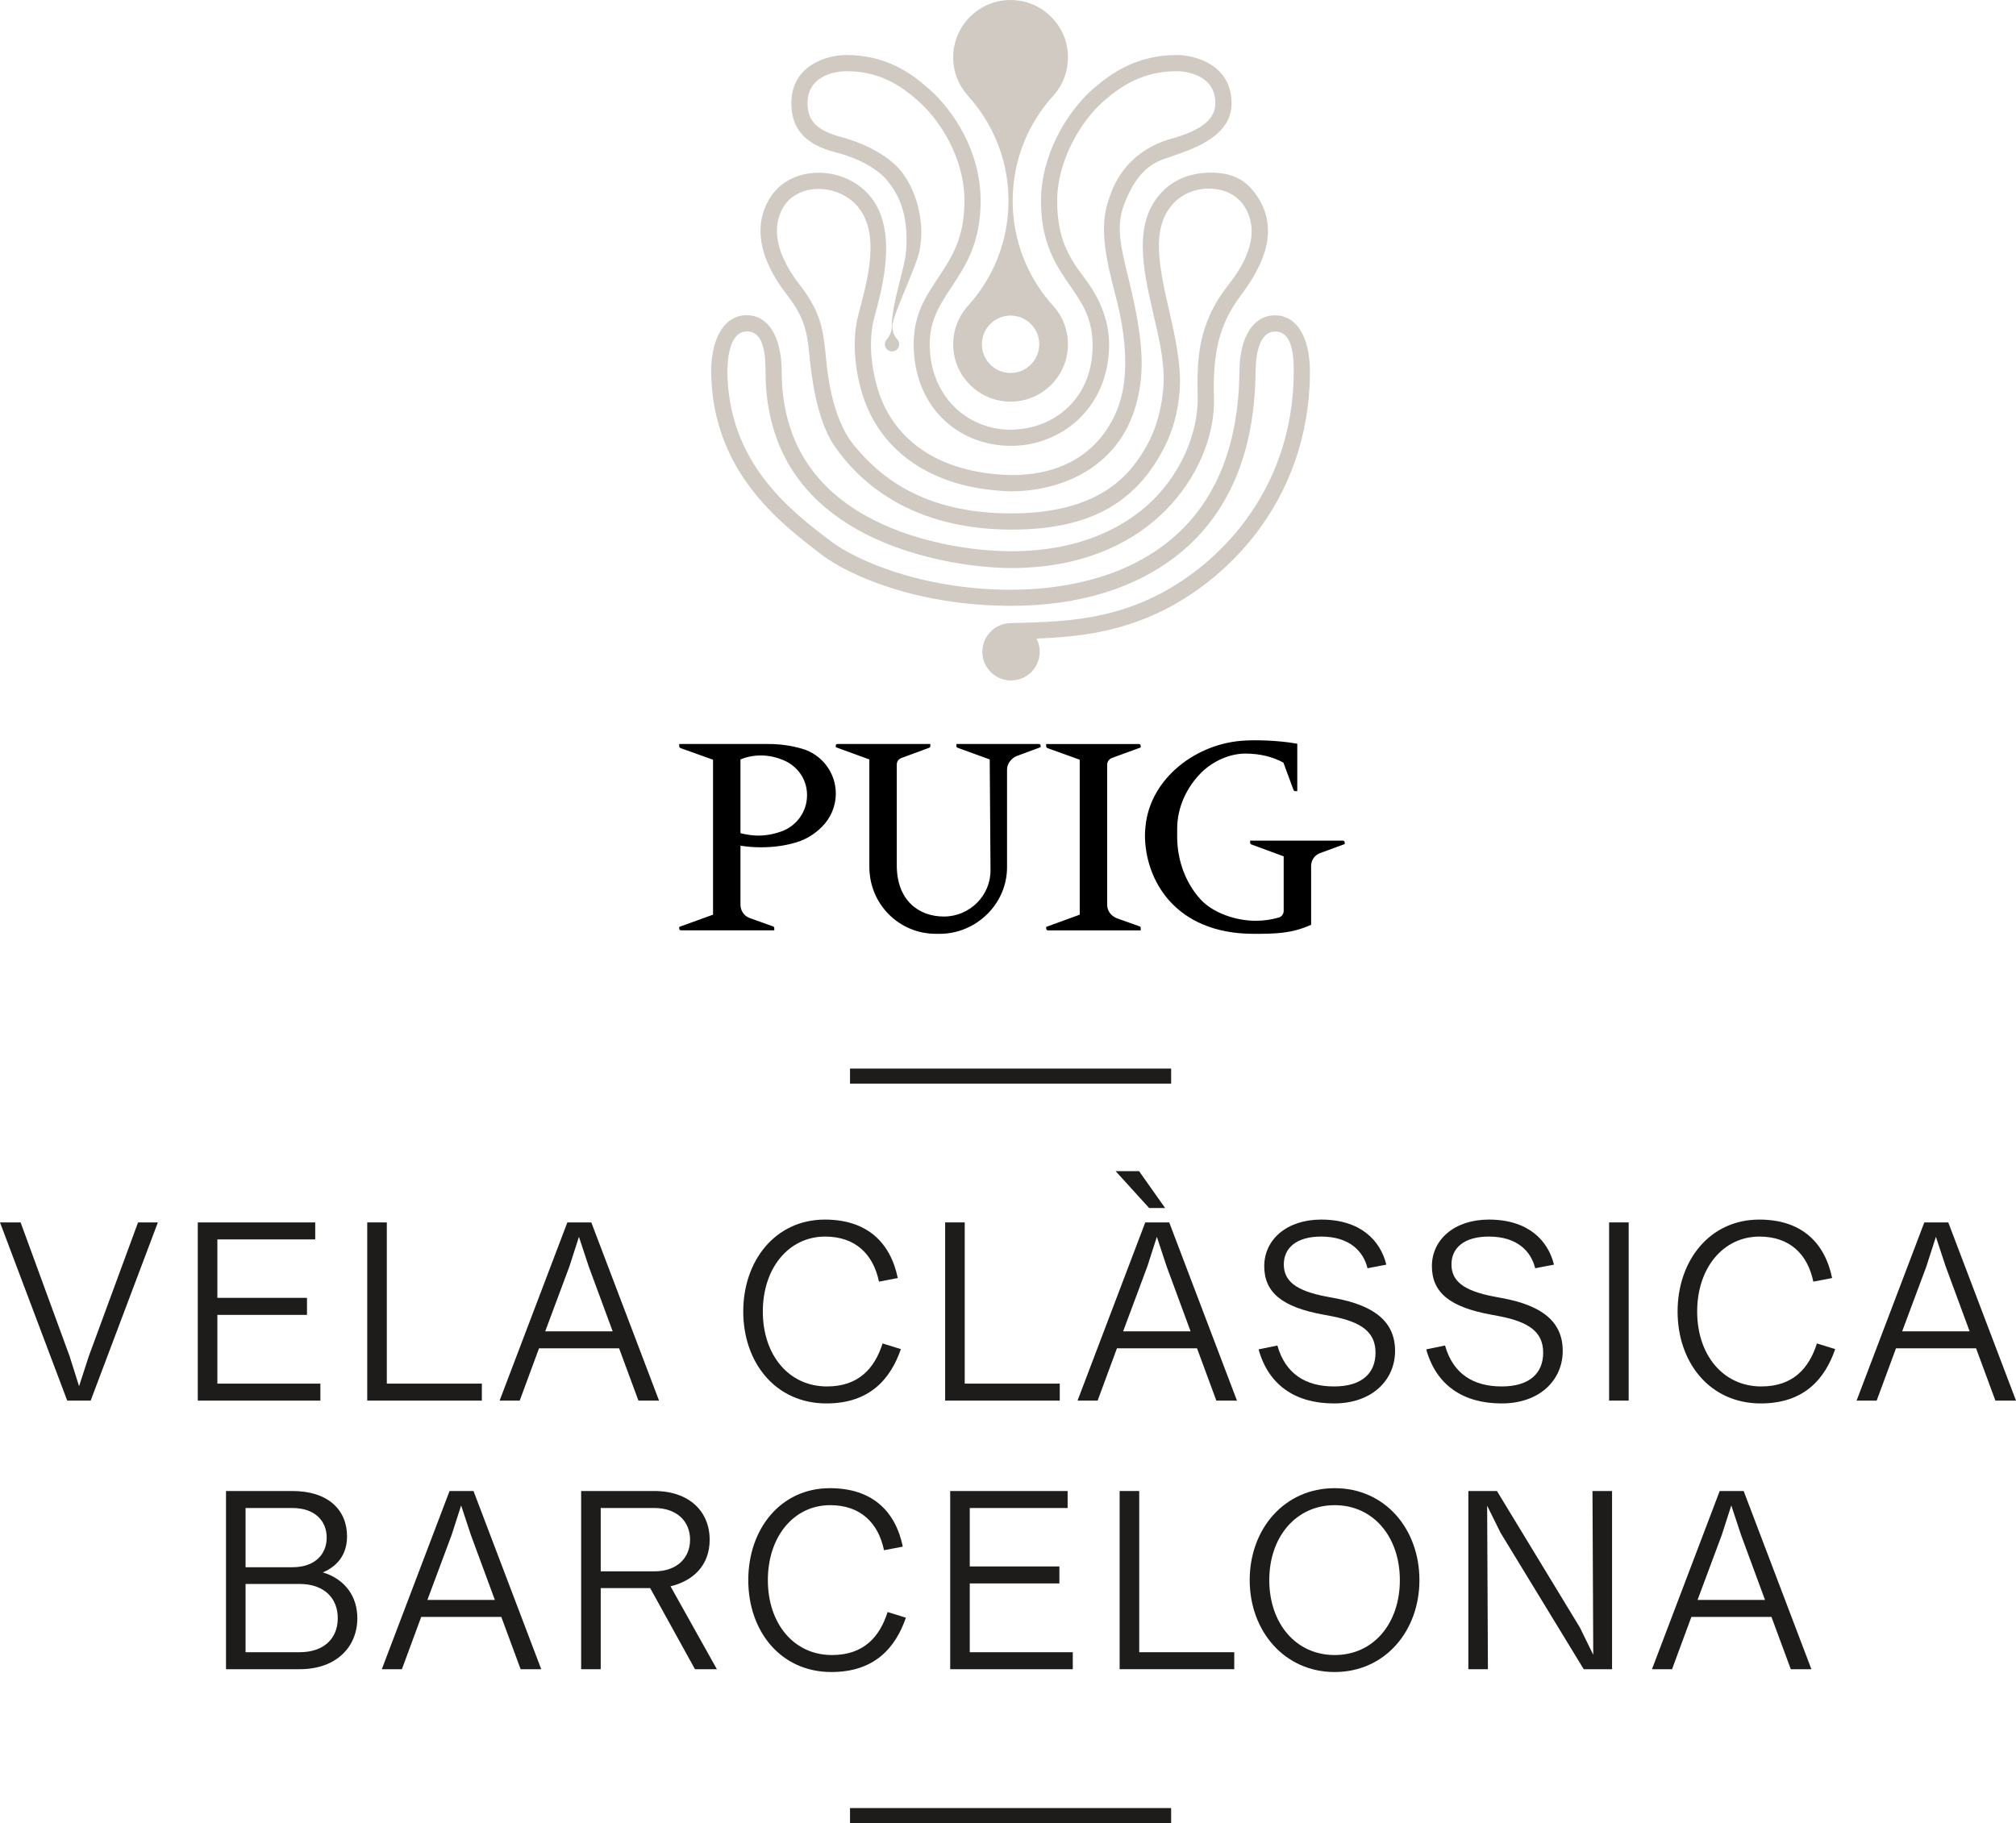 <?xml version="1.0" encoding="UTF-8"?>
<svg id="Layer_1" xmlns="http://www.w3.org/2000/svg" version="1.1" viewBox="0 0 3000 2713.34">
  <!-- Generator: Adobe Illustrator 29.2.1, SVG Export Plug-In . SVG Version: 2.1.0 Build 116)  -->
  <defs>
    <style>
      .st0 {
        fill: #d0cac2;
      }

      .st1 {
        fill: #1d1c1a;
      }
    </style>
  </defs>
  <path class="st0" d="M1546.53,512.39c0,23.58-19.12,42.7-42.7,42.7s-42.7-19.12-42.7-42.7,19.12-42.7,42.7-42.7,42.7,19.12,42.7,42.7M1500.74,298.89c0,60.53-23.12,115.67-61,157.06-16.4,18.62-24.82,44.43-19.91,72.1,6.4,36.05,36.86,64.61,73.2,69.07,51.99,6.38,96.2-34.01,96.2-84.73,0-21.63-8.04-41.38-21.3-56.43-37.88-41.39-61-96.53-61-157.06s23.11-115.66,60.99-157.05c16.39-18.59,24.82-44.36,19.94-72-6.36-36.06-36.79-64.66-73.12-69.15-52.03-6.44-96.3,33.97-96.3,84.72,0,21.64,8.05,41.39,21.32,56.44,37.88,41.4,60.99,96.53,60.99,157.05"/>
  <path class="st0" d="M1897.34,469.31c-31.29,0-52.47,30.75-52.94,82.86-1.03,113.57-36.97,199.3-106.81,254.8-72.9,57.93-166.5,70.56-232.76,70.79-135.61,0-233.31-45.93-266.45-70.79-62.63-46.96-155.01-118.36-155.97-254.75.2-21.85,4.35-58.98,29.25-58.98s27.49,34.39,27.51,59.04c0,103.01,43.85,181.15,130.32,232.25,82.59,48.8,184.96,60.91,235.34,60.91,119.01,0,190.79-46.69,229.49-85.76,45.17-45.6,73.82-108.04,72.13-167.25-1.86-65,6.71-108.64,40.22-153.05,37.46-49.65,54.66-99.21,25.56-145.03-14.78-23.27-32.68-35.25-62.6-37.2-29.87-1.95-59.5,7.07-79.52,27.54-44.85,45.87-29.28,114.52-14.23,180.9,6.58,29.05,13.64,55.36,15.51,87.57,1.84,31.75-5.85,76.5-25.07,110.43-22.19,39.17-65.69,100.52-201.49,100.52s-198.96-59.15-233.31-100.52c-35.12-42.29-40.52-112.86-42.83-135.44-3.59-35.08-6.43-62.8-38.15-103.58-44.71-57.48-37.81-95.59-24.15-117.45,8.75-14,23.81-23,42.41-25.35,22.45-2.84,46.34,4.86,62.34,20.07,42.14,40.08,19.31,116.49,6.2,166.5-13.11,50,.41,104.23,9.38,128.53,30.58,82.82,109.97,131.78,218.11,134.32,74.82,0,163.93-35.73,187.7-136.46,8.49-35.99,10.98-75.1-8.24-159.28-13.71-60.02-26.35-93.46-11.1-132.26,13.35-33.98,29.99-56.14,57.83-66.08,37.17-13.27,101.65-30.26,101.65-83.31,0-56.89-53.35-71.92-81.57-71.92-59.42,0-98.11,27.27-125.17,51.03-38.24,33.57-76.83,97.97-76.83,166.17,0,63.3,22.77,96.36,42.85,125.53,18.38,26.69,33.3,47.96,33.92,87.77,1.24,79.17-55.93,126.39-121.05,127.11-64.62.71-121.3-49.6-121.3-127.11,0-36.5,15.41-59.46,33.36-86.64,19.87-30.09,42.39-64.2,42.39-126.71,0-73.1-39.9-134.25-77.23-167.11-28.12-24.75-64.71-50.04-122.88-50.04-28.21,0-81.57,15.03-81.57,71.92s48.03,68.16,73.84,75.08c42.77,12.72,64.27,32.15,72.97,45.07,17.4,23.22,27.34,53.45,23.98,99.33-1.98,27.1-21.35,77.33-21.35,112.41,0,7.57-2.89,14.46-7.63,19.64-1.66,1.88-2.66,4.35-2.66,7.05,0,5.89,4.78,10.68,10.68,10.68s10.67-4.78,10.67-10.68c0-2.71-1.01-5.17-2.66-7.05-4.73-5.17-7.62-12.07-7.62-19.64,0-15.88,34.99-86.06,40.46-112.41,7.92-38.14-1.99-83.13-23.4-113.15-9.94-15.53-37.8-39.84-87.19-54.52-30.63-8.23-55.99-17.8-55.99-51.81,0-46.48,51.58-47.82,57.47-47.82,50.02,0,80.96,21.16,106.95,44.03,31.86,28.03,69.06,83.88,69.06,149.02,0,55.27-18.65,83.52-38.4,113.43-18.41,27.88-37.11,54.15-37.11,99.92,0,92.1,64.94,151.21,145.15,151.21,72.91,0,145.65-55.15,145.65-151.21,0-48.43-25.84-84.38-38.67-101.44-21.03-27.98-38.61-56.06-38.61-111.86,0-60.33,35.58-119.04,68.63-148.06,25.37-22.27,58.19-45.03,109.27-45.03,5.88,0,57.47,1.34,57.47,47.82,0,32.04-39.43,45.65-71.57,54.42-63.42,21.34-79.87,68.02-86.47,86.75-15.35,42.28-5.41,88.18,10.06,147.11,13.92,53.03,18.55,105.37,8.51,146.99-6.68,27.69-38.27,118.02-163.99,118.02-98.88-2.32-168.41-44.43-195.78-118.57-8.04-21.78-19.96-71.87-8.5-114.77,11.45-42.91,39.64-139.25-13.07-189.38-21.45-20.39-52.1-30.3-81.98-26.52-25.93,3.28-47.17,16.24-59.82,36.49-25.43,40.69-16.59,90.83,25.56,145.02,27.47,35.32,29.74,57.56,33.19,91.23,2.31,22.54,9.15,92.43,36.98,132.99,37.18,54.18,114.67,124.47,263.14,124.62,116.39.11,187.4-39.26,230.23-127.3,15.26-31.36,23.28-73.35,20.37-109.53-2.71-33.73-9.27-61.21-16.05-91.11-14.25-62.86-27.72-122.24,7.96-158.73,14.89-15.22,37.21-22.86,59.69-20.43,19.42,2.1,35.74,11.58,44.76,26.01,13.66,21.86,22.2,58.8-24.15,117.45-45.92,58.11-46.6,112.04-45.29,168.13,0,52.75-24.35,108.82-65.15,150.01-35.46,35.79-101.79,77.7-212.37,77.7-49.88,0-145.21-10.63-223.08-56.64-78.62-46.46-118.48-117.62-118.48-211.51-.48-52.1-20.35-83.14-52.02-83.14s-52.47,31.12-52.95,83.22c1.04,148.21,101.2,225.11,164.83,273.48,38.71,29.42,139.62,75.84,281.7,75.83,101.23,0,185.77-26.58,247.76-75.83,75.81-60.24,114.81-152.25,115.91-273.45.2-21.85,4.35-58.98,29.25-58.98s27.49,34.21,27.51,58.86c-.04,184.01-120.88,300.04-224.35,343.5-64.28,27-124.4,30.18-196.32,31.55-3.43,0-6.76.45-9.95,1.22-.55.13-1.09.27-1.62.42-.68.2-1.35.39-2.02.62-6.16,2-11.23,5.19-15.31,9.09-10.68,9.85-16.37,25.02-12.65,41.36,3.59,15.77,16.8,28.6,32.65,31.8,27.48,5.55,51.6-15.31,51.6-41.79,0-7.09-1.75-13.76-4.81-19.64,58.72-2.3,111.26-8.67,167.75-32.39,110.28-46.32,239.08-169.89,239.12-365.71-.48-52.1-20.35-82.97-52.02-82.97"/>
  <path d="M1010.74,1381.92v-2.38l50.33-18.23v-230.62l-48.74-17.43c-.8-.4-1.59-1.59-1.59-2.38v-3.57h132.76c17.42,0,34.48,2.38,50.32,7.13,28.93,8.32,49.93,35.27,49.93,66.57,0,19.41-7.92,36.85-20.61,49.53-10.29,10.3-22.98,18.62-37.64,22.98-16.64,5.15-34.48,7.53-53.1,7.53-10.3,0-20.61-.8-30.51-2.38v87.97c0,8.72,5.54,16.64,13.07,19.42l35.27,12.68c1.18.39,1.97,1.58,1.97,2.77v3.17h-138.69c-1.58,0-2.78-1.19-2.78-2.77ZM1165.28,1236.5c21-8.72,35.67-28.93,35.67-53.1s-14.67-43.59-35.67-52.31c-9.9-3.96-21-6.74-32.88-6.74-10.71,0-21,1.98-30.51,5.95v109.76c8.31,1.98,17.42,3.57,26.54,3.57,13.08,0,25.36-2.77,36.85-7.13ZM1293.68,1290.39v-160.09l-49.94-18.23v-2.38c0-1.59,1.2-2.38,2.38-2.38h138.3v3.17c0,1.19-.79,1.98-1.58,2.38l-40.81,15.06c-4.75,1.59-7.53,5.15-7.53,9.91v150.18c0,51.12,31.7,76.08,70.14,76.08s69.74-31.3,69.34-69.34l-1.19-164.45-47.94-17.44c-1.2-.39-1.59-1.19-1.59-2.38v-3.17h122.44c1.59,0,2.78.79,2.78,2.38v2.38l-35.27,13.08c-7.52,2.77-14.65,11.09-14.65,19.81v145.82c0,54.68-45.97,99.07-100.26,99.07h-5.54c-55.08,0-99.07-44.38-99.07-99.46ZM1556.79,1381.92v-2.38l49.94-18.23v-230.62l-48.34-17.43c-.8-.4-1.59-1.59-1.59-2.77v-3.17h138.3c1.19,0,2.38,1.19,2.38,2.77v2.38l-42.39,15.45c-4.36,1.59-7.53,5.55-7.53,9.91v208.83c0,9.51,6.34,17.04,15.06,20.21l33.28,11.89c1.2.39,1.59,1.58,1.59,2.77v3.17h-137.9c-1.58,0-2.77-1.19-2.77-2.77ZM1703.81,1242.84c0-4.36.39-8.72.79-12.68,6.74-72.12,76.48-124.82,148.6-127.99,11.89-.8,47.16-.8,77.27,4.75v70.53h-3.16c-1.2,0-1.98-.79-2.38-1.58l-15.07-40.82c-16.64-9.11-36.06-13.47-56.66-13.47-23.38,0-47.94,11.09-65.39,28.13-21.79,21.8-36.06,51.52-36.06,84.01v11.49c0,35.66,12.68,69.34,35.27,93.91,19.02,20.21,52.71,31.3,81.62,31.3,11.89,0,22.98-1.59,34.08-4.75,4.36-1.19,7.52-5.15,7.52-9.91v-81.23l-48.34-17.83c-.79-.4-1.57-1.19-1.57-2.38v-3.17h137.89c1.58,0,2.78,1.19,2.78,2.38v2.77l-36.85,13.48c-7.53,2.77-13.08,10.3-13.08,19.02v87.57c-28.93,13.07-53.1,13.47-85.2,13.47-118.88,0-162.07-82.02-162.07-147.01Z"/>
  <g>
    <path class="st1" d="M100.03,2084.55L0,1819.34h30.66l72.83,198.9,14.18,44.84,14.56-44.84,73.2-198.9h29.51l-100.02,265.21h-34.88Z"/>
    <path class="st1" d="M294.33,1819.34h174.76v25.3h-145.63v86.99h133.37v25.3h-133.37v102.33h153.3v25.3h-182.42v-265.21Z"/>
    <path class="st1" d="M546.5,1819.34h29.12v239.91h141.42v25.3h-170.54v-265.21Z"/>
    <path class="st1" d="M743.48,2084.55l100.8-265.21h35.64l100.8,265.21h-30.67l-28.74-77.8h-119.2l-28.74,77.8h-29.89ZM861.52,1840.81l-14.18,44.07-36.02,96.58h100.4l-35.65-96.58-14.56-44.07Z"/>
    <path class="st1" d="M1106.03,1951.95c0-75.88,47.9-136.82,121.49-136.82,62.08,0,97.34,33.34,108.46,87l-27.98,5.36c-8.42-40.62-34.87-67.07-80.1-67.07-54.42,0-92.75,47.14-92.75,111.52s38.33,111.53,95.44,111.53c47.14,0,70.9-26.83,82.78-64l27.21,8.43c-15.33,44.46-46.38,80.86-110.76,80.86-75.89,0-123.79-60.94-123.79-136.82Z"/>
    <path class="st1" d="M1406.48,1819.34h29.13v239.91h141.41v25.3h-170.54v-265.21Z"/>
    <path class="st1" d="M1603.47,2084.55l100.79-265.21h35.65l100.8,265.21h-30.66l-28.75-77.8h-119.19l-28.75,77.8h-29.89ZM1660.19,1743.08h34.88l38.71,54.8h-23.77l-49.81-54.8ZM1721.52,1840.81l-14.19,44.07-36.03,96.58h100.41l-35.64-96.58-14.56-44.07Z"/>
    <path class="st1" d="M1872.89,2008.29l27.97-5.75c11.88,42.16,42.17,60.94,84.32,60.94s61.71-20.31,61.71-50.21-19.54-45.6-65.54-54.42l-12.27-2.3c-60.55-11.11-87.76-32.58-87.76-72.05s33.34-69.37,84.7-69.37c58.63,0,88.15,31.04,96.96,67.07l-27.98,5.36c-6.13-25.3-26.82-47.14-68.98-47.14-37.18,0-55.58,17.25-55.58,41.39s16.86,39.09,63.24,47.9l12.26,2.3c60.17,11.12,90.06,35.65,90.06,78.57s-33.73,78.18-90.83,78.18-97.34-26.83-112.29-80.48Z"/>
    <path class="st1" d="M2122.38,2008.29l27.97-5.75c11.88,42.16,42.17,60.94,84.32,60.94s61.71-20.31,61.71-50.21-19.54-45.6-65.54-54.42l-12.27-2.3c-60.55-11.11-87.76-32.58-87.76-72.05s33.34-69.37,84.7-69.37c58.63,0,88.15,31.04,96.96,67.07l-27.98,5.36c-6.13-25.3-26.82-47.14-68.98-47.14-37.18,0-55.58,17.25-55.58,41.39s16.86,39.09,63.24,47.9l12.26,2.3c60.17,11.12,90.06,35.65,90.06,78.57s-33.73,78.18-90.83,78.18-97.34-26.83-112.29-80.48Z"/>
    <path class="st1" d="M2394.49,1819.34h29.12v265.21h-29.12v-265.21Z"/>
    <path class="st1" d="M2496.42,1951.95c0-75.88,47.91-136.82,121.49-136.82,62.09,0,97.35,33.34,108.46,87l-27.97,5.36c-8.43-40.62-34.88-67.07-80.1-67.07-54.43,0-92.75,47.14-92.75,111.52s38.32,111.53,95.43,111.53c47.15,0,70.9-26.83,82.78-64l27.21,8.43c-15.33,44.46-46.38,80.86-110.76,80.86-75.88,0-123.79-60.94-123.79-136.82Z"/>
    <path class="st1" d="M2762.77,2084.55l100.8-265.21h35.65l100.79,265.21h-30.66l-28.75-77.8h-119.19l-28.75,77.8h-29.89ZM2880.81,1840.81l-14.19,44.07-36.02,96.58h100.4l-35.64-96.58-14.56-44.07Z"/>
    <path class="st1" d="M336.3,2219.09h98.88c52.89,0,81.25,27.98,81.25,67.45,0,24.91-12.26,43.69-36.02,53.66,33.72,10.35,51.35,36.41,51.35,68.22,0,41.77-30.27,75.88-85.84,75.88h-109.61v-265.21ZM365.43,2244.39v88.15h69.75c33.34,0,50.97-19.16,50.97-44.07s-17.63-44.07-50.97-44.07h-69.75ZM365.43,2357.44v101.56h80.48c36.41,0,56.72-20.7,56.72-50.59s-20.31-50.97-56.72-50.97h-80.48Z"/>
    <path class="st1" d="M568.17,2484.3l100.8-265.21h35.64l100.8,265.21h-30.67l-28.74-77.8h-119.2l-28.74,77.8h-29.89ZM686.2,2240.55l-14.18,44.07-36.02,96.58h100.4l-35.65-96.58-14.56-44.07Z"/>
    <path class="st1" d="M967.5,2363.58h-73.58v120.72h-29.12v-265.21h108.84c52.13,0,82.4,30.66,82.4,72.43,0,38.33-24.53,61.32-58.25,69.37l68.99,123.41h-32.59l-66.68-120.72ZM893.92,2244.39v94.28h79.71c34.11,0,53.27-20.31,53.27-47.14s-19.16-47.14-53.27-47.14h-79.71Z"/>
    <path class="st1" d="M1113.51,2351.69c0-75.88,47.9-136.82,121.49-136.82,62.09,0,97.35,33.34,108.46,87l-27.97,5.36c-8.44-40.62-34.89-67.07-80.11-67.07-54.42,0-92.74,47.14-92.74,111.52s38.32,111.53,95.43,111.53c47.14,0,70.9-26.83,82.77-64l27.21,8.43c-15.33,44.46-46.37,80.86-110.75,80.86-75.89,0-123.79-60.94-123.79-136.82Z"/>
    <path class="st1" d="M1413.97,2219.09h174.76v25.3h-145.63v86.99h133.37v25.3h-133.37v102.33h153.31v25.3h-182.43v-265.21Z"/>
    <path class="st1" d="M1666.14,2219.09h29.12v239.91h141.42v25.3h-170.54v-265.21Z"/>
    <path class="st1" d="M1859.67,2351.69c0-75.88,51.36-136.82,126.48-136.82s126.09,60.94,126.09,136.82-51.36,136.82-126.09,136.82-126.48-60.94-126.48-136.82ZM2083.11,2351.69c0-64.38-39.48-111.52-96.96-111.52s-97.34,47.14-97.34,111.52,39.47,111.53,97.34,111.53,96.96-47.14,96.96-111.53Z"/>
    <path class="st1" d="M2185.05,2219.09h42.53l123.41,203.12,19.93,40.62-1.15-243.74h29.12v265.21h-42.16l-123.79-203.12-19.92-40.24,1.15,243.36h-29.12v-265.21Z"/>
    <path class="st1" d="M2458.29,2484.3l100.79-265.21h35.65l100.8,265.21h-30.66l-28.75-77.8h-119.19l-28.75,77.8h-29.89ZM2576.33,2240.55l-14.19,44.07-36.03,96.58h100.41l-35.64-96.58-14.56-44.07Z"/>
  </g>
  <rect class="st1" x="1264.9" y="1590.41" width="477.86" height="22.36"/>
  <rect class="st1" x="1264.9" y="2690.98" width="477.86" height="22.36"/>
</svg>